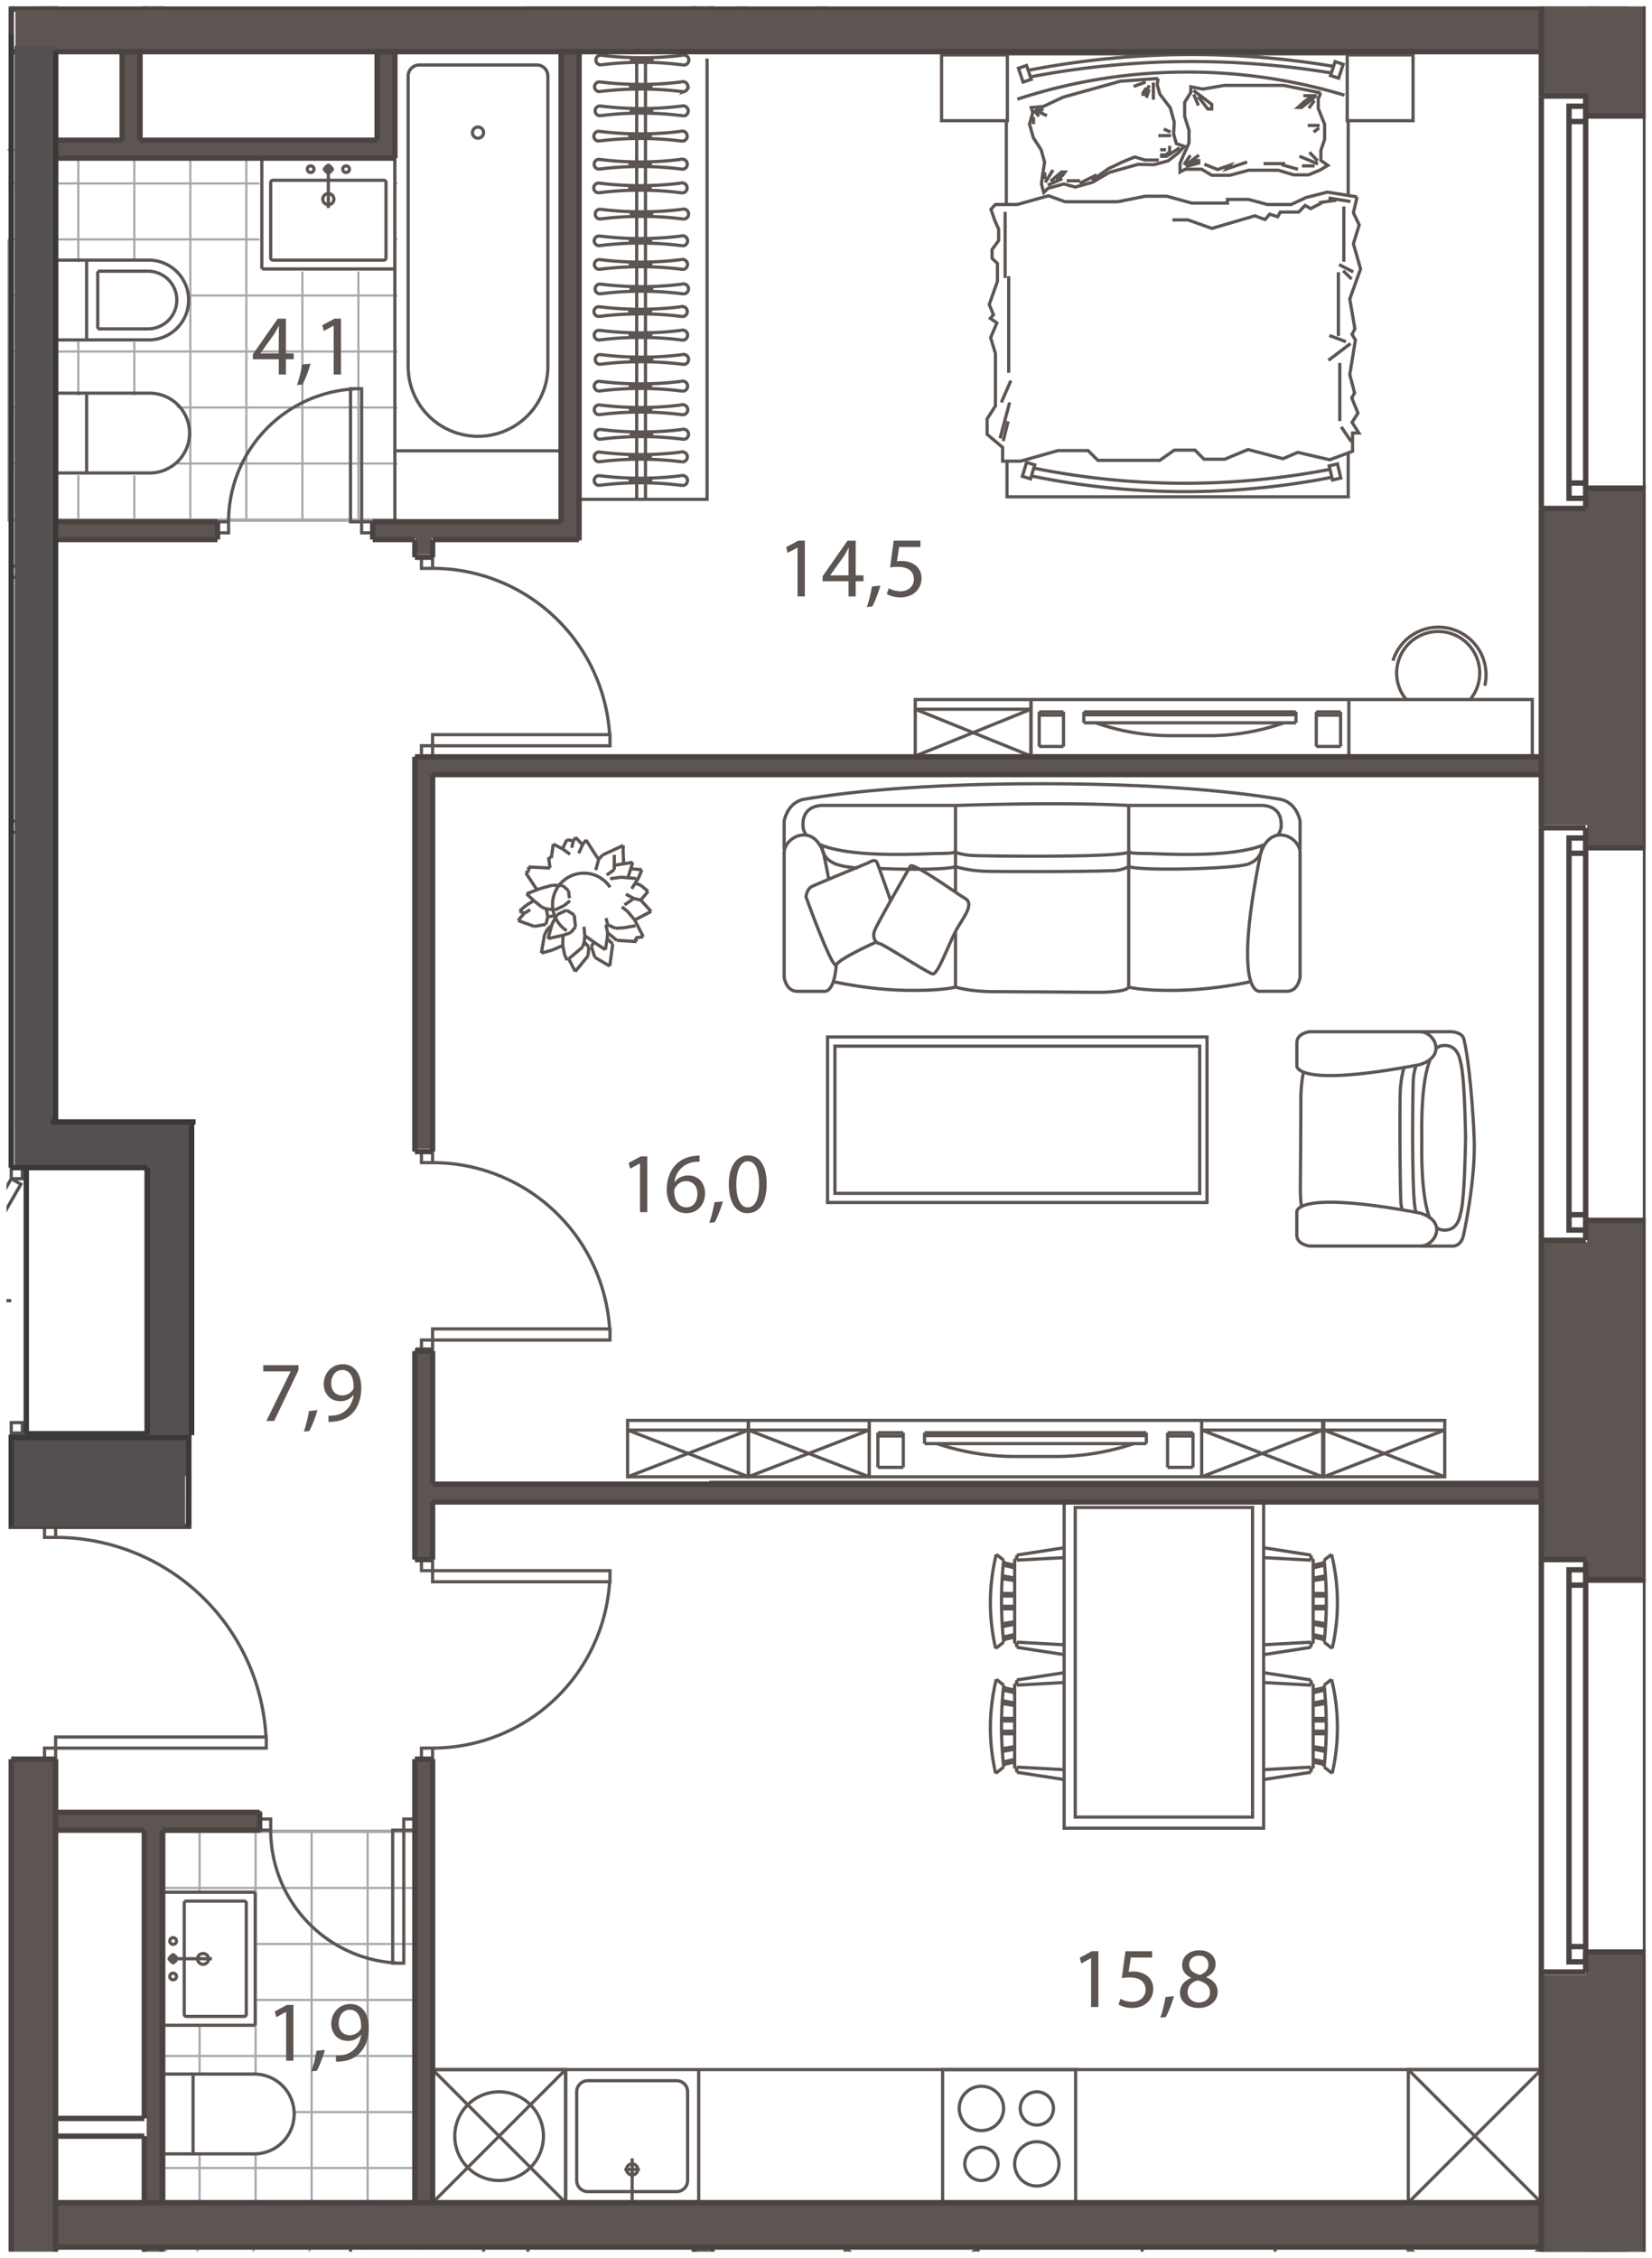 <svg version="1.1" xmlns="http://www.w3.org/2000/svg" xmlns:xlink="http://www.w3.org/1999/xlink" viewBox="205.696 172.906 76.906 105.119"><path fill="none" d="M205.996 173.206h76.306v104.519h-76.306z"></path><path fill="none" d="M208.373 175.505v49.447h6.428v18.985h-6.428v31.486h69.164v-99.918z"></path><clipPath id="a"><path fill="none" d="M205.996 173.206h76.306v104.519h-76.306z"></path></clipPath><g clip-path="url(#a)"><clipPath id="b"><use href="#SVGID_2_" overflow="visible"></use></clipPath><clipPath id="c"><use href="#SVGID_6_" overflow="visible"></use></clipPath><clipPath id="d"><use href="#SVGID_10_" overflow="visible"></use></clipPath><clipPath id="e"><use href="#SVGID_14_" overflow="visible"></use></clipPath><clipPath id="f"><use href="#SVGID_18_" overflow="visible"></use></clipPath><g><clipPath id="g"><use href="#SVGID_22_" overflow="visible"></use></clipPath></g><g><defs><path id="h" d="M213.419 277.379h18.937v18.771h-18.937z"></path></defs><clipPath id="i"><use href="#h" overflow="visible"></use></clipPath><g clip-path="url(#i)" fill="none" stroke="#A5A7AA" stroke-width=".1" stroke-linecap="round" stroke-linejoin="round" stroke-miterlimit="10" stroke-dasharray="82.207,41.103"><path d="M194.098 217.859h80.768M194.098 220.468h80.768M194.098 223.078h80.768M194.098 225.686h80.768M194.098 228.291h80.768M194.098 230.898h80.768M194.098 233.51h80.768M194.098 236.114h80.768M194.098 238.723h80.768M194.098 241.33h80.768M194.098 243.937h80.768M194.098 246.545h80.768M194.098 249.152h80.768M194.098 251.761h80.768M194.098 254.369h80.768M194.098 256.977h80.768M194.098 259.584h80.768M194.098 262.192h80.768M194.098 264.799h80.768M194.098 267.407h80.768M194.098 270.016h80.768M194.098 272.623h80.768M194.098 275.231h80.768M194.098 277.838h80.768M207.066 298.84v-81.194M209.676 298.84v-81.194M212.283 298.84v-81.194M214.891 298.84v-81.194M217.498 298.84v-81.194M220.107 298.84v-81.194M222.715 298.84v-81.194M225.32 298.84v-81.194M227.93 298.84v-81.194M230.537 298.84v-81.194M233.145 298.84v-81.194M235.752 298.84v-81.194M238.359 298.84v-81.194M240.967 298.84v-81.194M243.575 298.84v-81.194M246.183 298.84v-81.194M248.789 298.84v-81.194M251.399 298.84v-81.194M254.006 298.84v-81.194M256.612 298.84v-81.194M259.22 298.84v-81.194M261.829 298.84v-81.194M264.436 298.84v-81.194M267.043 298.84v-81.194M269.652 298.84v-81.194M272.259 298.84v-81.194M274.866 298.84v-81.194"></path></g><g><path fill="none" stroke="#A5A7AA" stroke-width=".1" stroke-linecap="round" stroke-linejoin="round" stroke-miterlimit="10" stroke-dasharray="82.207,41.103" d="M213.419 277.379h18.937v18.771h-18.937z"></path></g></g><g><defs><path id="j" d="M213.169 258.129h12.269V276.9h-12.269z"></path></defs><clipPath id="k"><use href="#j" overflow="visible"></use></clipPath><g clip-path="url(#k)" fill="none" stroke="#A5A7AA" stroke-width=".1" stroke-linecap="round" stroke-linejoin="round" stroke-miterlimit="10" stroke-dasharray="82.207,41.103"><path d="M251.426 276.44h-80.769M251.426 273.833h-80.769M251.426 271.228h-80.769M251.426 268.616h-80.769M251.426 266.009h-80.769M251.426 263.403h-80.769M251.426 260.794h-80.769M251.426 258.187h-80.769M251.426 255.581h-80.769M251.494 255.439v81.193M248.887 255.439v81.193M246.277 255.439v81.193M243.671 255.439v81.193M241.064 255.439v81.193M238.458 255.439v81.193M235.849 255.439v81.193M233.241 255.439v81.193M230.634 255.439v81.193M228.026 255.439v81.193M225.417 255.439v81.193M222.81 255.439v81.193M220.204 255.439v81.193M217.595 255.439v81.193M214.987 255.439v81.193M212.38 255.439v81.193M209.773 255.439v81.193M207.165 255.439v81.193"></path></g><g><path fill="none" stroke="#A5A7AA" stroke-width=".1" stroke-linecap="round" stroke-linejoin="round" stroke-miterlimit="10" stroke-dasharray="82.207,41.103" d="M213.169 258.129h12.269V276.9h-12.269z"></path></g></g><g><clipPath id="l"><use href="#SVGID_32_" overflow="visible"></use></clipPath></g><g><defs><path id="m" d="M206.085 179.88h25.937v17.271h-25.937z"></path></defs><clipPath id="n"><use href="#m" overflow="visible"></use></clipPath><g clip-path="url(#n)" fill="none" stroke="#A5A7AA" stroke-width=".1" stroke-linecap="round" stroke-linejoin="round" stroke-miterlimit="10" stroke-dasharray="82.207,41.103"><path d="M193.764 173.624h80.768M193.764 176.231h80.768M193.764 178.839h80.768M193.764 181.446h80.768M193.764 184.052h80.768M193.764 186.663h80.768M193.764 189.271h80.768M193.764 191.876h80.768M193.764 194.485h80.768M193.764 197.093h80.768M193.764 199.698h80.768M206.732 199.841v-81.193M209.342 199.841v-81.193M211.949 199.841v-81.193M214.557 199.841v-81.193M217.164 199.841v-81.193M219.774 199.841v-81.193M222.381 199.841v-81.193M224.986 199.841v-81.193M227.596 199.841v-81.193M230.203 199.841v-81.193M232.811 199.841v-81.193M235.418 199.841v-81.193M238.025 199.841v-81.193M240.633 199.841v-81.193M243.241 199.841v-81.193M245.849 199.841v-81.193M248.455 199.841v-81.193M251.065 199.841v-81.193M253.672 199.841v-81.193M256.278 199.841v-81.193M258.886 199.841v-81.193M261.495 199.841v-81.193M264.102 199.841v-81.193M266.709 199.841v-81.193M269.318 199.841v-81.193M271.925 199.841v-81.193M274.532 199.841v-81.193"></path></g><g><path fill="none" stroke="#A5A7AA" stroke-width=".1" stroke-linecap="round" stroke-linejoin="round" stroke-miterlimit="10" stroke-dasharray="82.207,41.103" d="M206.085 179.88h25.937v17.271h-25.937z"></path></g></g><g><defs><path id="o" d="M208.335 150.672v10.455l4.626-.125.375 12.065h18.686v-22.395z"></path></defs><clipPath id="p"><use href="#o" overflow="visible"></use></clipPath><g clip-path="url(#p)" fill="none" stroke="#A5A7AA" stroke-width=".1" stroke-linecap="round" stroke-linejoin="round" stroke-miterlimit="10" stroke-dasharray="82.207,41.103"><path d="M244.343 228.962h-80.769M244.343 226.354h-80.769M244.343 223.743h-80.769M244.343 221.136h-80.769M244.343 218.53h-80.769M244.343 215.923h-80.769M244.343 213.312h-80.769M244.343 210.707h-80.769M244.343 208.099h-80.769M244.343 205.491h-80.769M244.343 202.884h-80.769M244.343 200.276h-80.769M244.343 197.669h-80.769M244.343 195.061h-80.769M244.343 192.452h-80.769M244.343 189.845h-80.769M244.343 187.237h-80.769M244.343 184.63h-80.769M244.343 182.023h-80.769M244.343 179.414h-80.769M244.343 176.806h-80.769M244.343 174.198h-80.769M244.411 147.981v81.194M241.804 147.981v81.194M239.194 147.981v81.194M236.588 147.981v81.194M233.981 147.981v81.194M231.374 147.981v81.194M228.765 147.981v81.194M226.157 147.981v81.194M223.551 147.981v81.194M220.943 147.981v81.194M218.334 147.981v81.194M215.727 147.981v81.194M213.12 147.981v81.194M210.512 147.981v81.194M207.903 147.981v81.194"></path></g><g><path fill="none" stroke="#A5A7AA" stroke-width=".1" stroke-linecap="round" stroke-linejoin="round" stroke-miterlimit="10" stroke-dasharray="82.207,41.103" d="M208.335 150.672v10.455l4.626-.125.375 12.065h18.686v-22.395z"></path></g></g><g><clipPath id="q"><use href="#SVGID_38_" overflow="visible"></use></clipPath></g><g><clipPath id="r"><use href="#SVGID_40_" overflow="visible"></use></clipPath></g><g><clipPath id="s"><use href="#SVGID_42_" overflow="visible"></use></clipPath></g><g><clipPath id="t"><use href="#SVGID_44_" overflow="visible"></use></clipPath></g><g><path fill="#FFF" d="M222.024 277.627h6.25v5h-6.25zM230.274 277.565h7.813v18.438h-7.813zM238.836 277.565h6.188v18.5h-6.188z"></path><path fill="#FFF" d="M238.836 277.565h38.688v6.188h-38.688zM225.607 269.398h51.875v6.125h-51.875z"></path><g fill="#FFF"><path d="M215.219 271.344c0 1.049.943 1.902 2.107 1.902 1.165 0 2.109-.853 2.109-1.902 0-1.051-.944-1.902-2.109-1.902-1.164 0-2.107.851-2.107 1.902z"></path><path d="M213.156 269.487h4.354v3.712h-4.354z"></path></g><g fill="#FFF"><path d="M210.303 193.176c0 1.051.943 1.902 2.107 1.902s2.109-.852 2.109-1.902c0-1.049-.945-1.902-2.109-1.902s-2.107.853-2.107 1.902z"></path><path d="M208.24 191.32h4.353v3.713h-4.353z"></path></g><g fill="#FFF"><path d="M210.242 186.961c0 1.049.944 1.902 2.107 1.902 1.166 0 2.109-.853 2.109-1.902 0-1.051-.943-1.902-2.109-1.902-1.162 0-2.107.851-2.107 1.902z"></path><path d="M208.18 185.105h4.354v3.712h-4.354z"></path></g><path fill="#FFF" d="M224.19 175.377h7.583v21.834h-7.583zM217.774 180.211h6.25v5.332h-6.25zM213.191 260.961h4.332v6.25h-4.332z"></path></g><g><path fill="none" stroke="#5D5552" stroke-width=".15" stroke-miterlimit="10" d="M230.274 277.511h7.741v18.581h-7.741zM228.208 282.672v-5.161M222.014 282.672v-5.161M228.208 277.511h-6.194M225.267 278.026a.154.154 0 00-.155-.154.153.153 0 00-.154.154c0 .085.068.154.154.154a.155.155 0 00.155-.154h0zM224.44 278.026a.154.154 0 00-.155-.154.154.154 0 000 .308.154.154 0 00.155-.154h0zM226.092 278.026c0-.086-.068-.154-.154-.154a.154.154 0 100 .308.153.153 0 00.154-.154h0zM225.111 279.833v-2.064M258.867 277.511h6.194v6.194h-6.194zM271.256 277.511h6.194v6.194h-6.194zM271.256 283.705l6.194-6.194M271.256 277.511l6.194 6.194M245.034 277.511h6.194v6.194h-6.194zM245.034 283.705l6.195-6.194M251.229 283.705l-6.195-6.194M208.285 185.015h1.444v3.716h-1.444zM210.246 188.216v-2.685M209.73 188.73h2.89M210.246 188.216h2.374M209.73 185.015h2.89M210.246 185.531h2.374M212.62 188.73a1.857 1.857 0 100-3.715M212.62 188.216a1.343 1.343 0 000-2.685M224.079 175.311h7.742v18.582h-7.742z"></path><path fill="none" stroke="#5D5552" stroke-width=".15" stroke-miterlimit="10" d="M231.201 190.022v-13.575a.515.515 0 00-.516-.516h-5.471a.516.516 0 00-.517.516v13.575M224.698 190.022a3.252 3.252 0 006.503 0"></path><path fill="none" stroke="#5D5552" stroke-width=".15" stroke-miterlimit="10" d="M228.208 179.079a.259.259 0 10-.518 0 .259.259 0 00.518 0h0zM224.079 185.428v-5.161M217.885 185.428v-5.161M224.079 180.267h-6.194M221.24 180.783h-.515M217.885 185.428h6.194M218.401 185.015h5.162M218.298 184.912c0 .057.047.103.104.103M218.401 181.299h5.162M223.666 181.402a.103.103 0 00-.104-.103M218.401 181.299a.104.104 0 00-.104.103M218.298 181.402v3.51M223.666 181.402v3.51M223.563 185.015a.104.104 0 00.104-.103M221.24 182.177a.258.258 0 10-.516-.002.258.258 0 00.516.002h0zM221.137 180.783a.154.154 0 10-.309-.001.154.154 0 00.309.001h0zM220.312 180.783a.155.155 0 00-.31 0c0 .085.07.153.155.153a.153.153 0 00.155-.153h0zM221.963 180.783a.155.155 0 00-.31 0c0 .085.07.153.155.153a.153.153 0 00.155-.153h0zM220.982 182.589v-2.065M208.285 191.209h1.444v3.716h-1.444zM209.73 194.925h2.89M209.73 191.209h2.89M212.62 194.925a1.858 1.858 0 100-3.715M224.079 193.893v3.303M249.577 269.251h6.194v6.194h-6.194z"></path><path fill="none" stroke="#5D5552" stroke-width=".15" stroke-miterlimit="10" d="M252.158 273.64a.774.774 0 10-1.548 0 .774.774 0 001.548 0h0zM254.996 273.64a1.031 1.031 0 10-2.063-.001 1.031 1.031 0 002.063.001h0zM252.416 271.059a1.032 1.032 0 10-2.064-.002 1.032 1.032 0 002.064.002h0zM254.738 271.059a.773.773 0 10-1.547-.001.773.773 0 001.547.001h0zM277.45 269.251h-51.616M232.028 269.251h6.194v6.194h-6.194z"></path><path fill="none" stroke="#5D5552" stroke-width=".15" stroke-miterlimit="10" d="M233.061 269.768h4.129c.285 0 .517.23.517.517v4.129a.516.516 0 01-.517.516h-4.129a.517.517 0 01-.517-.516v-4.129c0-.287.231-.517.517-.517z"></path><path fill="none" stroke="#5D5552" stroke-width=".15" stroke-miterlimit="10" d="M235.383 273.896c0-.142-.115-.257-.258-.257a.258.258 0 10.258.257h0zM235.125 273.382v2.063M234.764 273.896h.721M271.256 269.251h6.194v6.194h-6.194zM271.256 269.251l6.194 6.194M271.256 275.445l6.194-6.194M213.239 269.459h1.446v3.715h-1.446zM214.686 269.459h2.89M214.686 273.174h2.89M217.576 269.459a1.858 1.858 0 010 3.715M217.576 260.993h-4.337M217.576 267.187h-4.337M213.239 260.993v6.194M213.756 263.832v.516M217.576 267.187v-6.194M217.162 266.671v-5.161M217.06 266.775a.104.104 0 00.103-.104M214.273 266.671v-5.161M214.375 261.406a.104.104 0 00-.103.104M214.273 266.671c0 .057.046.104.103.104M214.375 266.775h2.685M214.375 261.406h2.685M217.162 261.51a.104.104 0 00-.103-.104M215.408 264.09a.259.259 0 00-.517 0 .258.258 0 00.517 0h0zM213.911 264.09a.155.155 0 00-.31 0 .155.155 0 00.31 0h0zM213.911 264.916a.155.155 0 10-.31 0 .155.155 0 00.31 0h0zM213.911 263.265a.155.155 0 10-.31 0 .155.155 0 00.31 0h0zM215.563 264.09h-2.065M225.834 269.251h6.194v6.194h-6.194zM232.028 269.251l-6.194 6.194M225.834 269.251l6.194 6.194"></path><path fill="none" stroke="#5D5552" stroke-width=".15" stroke-miterlimit="10" d="M230.995 272.349a2.064 2.064 0 10-4.128 0 2.064 2.064 0 004.128 0h0z"></path><g><path fill="none" stroke="#5D5552" stroke-width=".15" stroke-miterlimit="10" d="M230.274 154.665h7.741v18.582h-7.741z"></path></g></g><g><g><path fill="#FFF" d="M232.393 175.467h6.344v20.69h-6.344z"></path><path fill="none" stroke="#5D5552" stroke-width=".15" stroke-miterlimit="10" d="M235.746 196.151v-20.52M235.336 196.151v-20.52M237.399 188.286a.237.237 0 01.297.148.238.238 0 01-.148.296.332.332 0 01-.074.011M233.606 188.733a15.213 15.213 0 013.867.008M233.606 188.733a.226.226 0 01-.043-.45h.037M237.399 188.286a15.428 15.428 0 01-3.799-.003"></path><path fill="none" stroke="#5D5552" stroke-width=".15" stroke-miterlimit="10" d="M235.994 188.498c0 .033-.217.058-.482.058-.268 0-.484-.024-.484-.058 0-.035.217-.063.484-.063.265.001.482.028.482.063M237.387 187.187a.232.232 0 01.295.148.235.235 0 01-.148.296.229.229 0 01-.074.011M233.592 187.636a15.398 15.398 0 013.867.006M233.592 187.636a.224.224 0 01-.244-.206.228.228 0 01.24-.246M237.387 187.187a15.187 15.187 0 01-3.799-.003"></path><path fill="none" stroke="#5D5552" stroke-width=".15" stroke-miterlimit="10" d="M235.982 187.399c0 .033-.217.061-.484.061-.266 0-.484-.028-.484-.061s.219-.062.484-.062c.268 0 .484.028.484.062M237.443 186.134a.231.231 0 01.293.148.232.232 0 01-.22.307M233.65 186.583a15.197 15.197 0 013.865.006M233.65 186.583a.229.229 0 01-.248-.206.23.23 0 01.242-.246M237.443 186.134a15.235 15.235 0 01-3.799-.003"></path><path fill="none" stroke="#5D5552" stroke-width=".15" stroke-miterlimit="10" d="M236.037 186.346c0 .034-.217.061-.482.061-.268 0-.482-.027-.482-.061s.215-.061.482-.061c.265 0 .482.027.482.061M237.406 184.992a.234.234 0 01.149.443.215.215 0 01-.074.014M233.615 185.442a15.243 15.243 0 013.865.005M233.615 185.442a.227.227 0 01-.248-.205.226.226 0 01.207-.245c.01-.002.021-.002.035-.002M237.406 184.992a15.267 15.267 0 01-3.797-.003"></path><path fill="none" stroke="#5D5552" stroke-width=".15" stroke-miterlimit="10" d="M236 185.202c0 .034-.215.061-.482.061-.264 0-.48-.027-.48-.061 0-.033.217-.059.48-.059.267.001.482.026.482.059M237.399 183.895a.233.233 0 11.149.442.2.2 0 01-.074.013M233.606 184.342a15.258 15.258 0 013.867.006M233.606 184.342a.228.228 0 01-.246-.204.227.227 0 01.24-.246M237.399 183.895a15.33 15.33 0 01-3.799-.003"></path><path fill="none" stroke="#5D5552" stroke-width=".15" stroke-miterlimit="10" d="M235.994 184.105c0 .033-.217.061-.482.061-.268 0-.484-.027-.484-.061 0-.032.217-.062.484-.062.265 0 .482.029.482.062"></path><g><path fill="none" stroke="#5D5552" stroke-width=".15" stroke-miterlimit="10" d="M237.447 182.651a.23.23 0 01.293.146.237.237 0 01-.146.296.237.237 0 01-.074.011M233.652 183.099a15.213 15.213 0 013.867.006M233.652 183.099a.228.228 0 01-.246-.205.224.224 0 01.205-.245h.037M237.447 182.651a15.38 15.38 0 01-3.799-.003"></path><path fill="none" stroke="#5D5552" stroke-width=".15" stroke-miterlimit="10" d="M236.041 182.861c0 .032-.217.058-.482.058-.268 0-.482-.025-.482-.058s.215-.06.482-.06c.265.001.482.027.482.06"></path></g><g><path fill="none" stroke="#5D5552" stroke-width=".15" stroke-miterlimit="10" d="M237.377 181.433a.233.233 0 01.295.147.235.235 0 01-.146.296.314.314 0 01-.074.01M233.586 181.879a15.243 15.243 0 013.865.007M233.586 181.879a.226.226 0 11-.043-.45c.012 0 .023-.002.037 0M237.377 181.433a15.364 15.364 0 01-3.797-.004"></path><path fill="none" stroke="#5D5552" stroke-width=".15" stroke-miterlimit="10" d="M235.971 181.642c0 .034-.217.061-.48.061-.268 0-.482-.026-.482-.061 0-.032.215-.059.482-.059.263-.001.48.026.48.059"></path></g><g><path fill="none" stroke="#5D5552" stroke-width=".15" stroke-miterlimit="10" d="M237.383 180.327a.236.236 0 01.297.15.233.233 0 01-.222.308M233.592 180.778a15.243 15.243 0 013.865.005M233.592 180.778a.227.227 0 01-.045-.451.144.144 0 01.041-.002M237.383 180.327c-1.26.159-2.535.158-3.795-.002"></path><path fill="none" stroke="#5D5552" stroke-width=".15" stroke-miterlimit="10" d="M235.979 180.541c0 .032-.217.06-.482.06-.264 0-.482-.027-.482-.06 0-.035.219-.062.482-.062.265.001.482.027.482.062"></path></g><g><path fill="none" stroke="#5D5552" stroke-width=".15" stroke-miterlimit="10" d="M237.381 179.022a.233.233 0 01.295.147.234.234 0 01-.22.308M233.588 179.469a15.398 15.398 0 013.867.008M233.588 179.469a.225.225 0 01-.246-.205.227.227 0 01.24-.245M237.381 179.022a15.235 15.235 0 01-3.799-.003"></path><path fill="none" stroke="#5D5552" stroke-width=".15" stroke-miterlimit="10" d="M235.975 179.232c0 .032-.215.061-.484.061-.264 0-.48-.029-.48-.061 0-.033.217-.061.48-.061.269.001.484.028.484.061"></path></g><g><path fill="none" stroke="#5D5552" stroke-width=".15" stroke-miterlimit="10" d="M237.443 177.841a.236.236 0 01.147.447.229.229 0 01-.074.011M233.65 178.291a15.243 15.243 0 013.865.008M233.65 178.291a.227.227 0 01-.248-.205.228.228 0 01.242-.246M237.443 177.841a15.14 15.14 0 01-3.799-.001"></path><path fill="none" stroke="#5D5552" stroke-width=".15" stroke-miterlimit="10" d="M236.037 178.056c0 .032-.217.06-.482.06-.268 0-.482-.027-.482-.06 0-.035.215-.063.482-.063.265 0 .482.028.482.063"></path></g><g><path fill="none" stroke="#5D5552" stroke-width=".15" stroke-miterlimit="10" d="M232.463 196.151h6.15v-20.52"></path></g><g><path fill="none" stroke="#5D5552" stroke-width=".15" stroke-miterlimit="10" d="M237.399 195.052a.233.233 0 11.075.455M233.606 195.499a15.305 15.305 0 013.867.008M233.606 195.499a.226.226 0 01-.043-.45h.037M237.399 195.052a15.33 15.33 0 01-3.799-.003"></path><path fill="none" stroke="#5D5552" stroke-width=".15" stroke-miterlimit="10" d="M235.994 195.262c0 .035-.217.06-.482.06-.268 0-.484-.025-.484-.06 0-.032.217-.058.484-.058.265 0 .482.025.482.058"></path></g><g><path fill="none" stroke="#5D5552" stroke-width=".15" stroke-miterlimit="10" d="M237.387 193.953a.236.236 0 01.295.147.236.236 0 01-.222.31M233.592 194.403a15.166 15.166 0 013.867.005M233.592 194.403a.227.227 0 01-.041-.451.067.067 0 01.037-.003M237.387 193.953a15.235 15.235 0 01-3.799-.004"></path><path fill="none" stroke="#5D5552" stroke-width=".15" stroke-miterlimit="10" d="M235.982 194.165c0 .032-.217.06-.484.06-.266 0-.484-.027-.484-.06 0-.034.219-.063.484-.063.268.001.484.029.484.063"></path></g><g><path fill="none" stroke="#5D5552" stroke-width=".15" stroke-miterlimit="10" d="M237.443 192.9a.233.233 0 01.293.148.233.233 0 01-.22.31M233.65 193.351a15.15 15.15 0 013.865.005M233.65 193.351a.231.231 0 01-.248-.205.225.225 0 01.205-.246c.012-.003.025-.003.037-.003M237.443 192.9a15.284 15.284 0 01-3.799-.004"></path><path fill="none" stroke="#5D5552" stroke-width=".15" stroke-miterlimit="10" d="M236.037 193.111c0 .034-.217.062-.482.062-.268 0-.482-.027-.482-.062 0-.033.215-.061.482-.061.265 0 .482.028.482.061"></path></g><g><path fill="none" stroke="#5D5552" stroke-width=".15" stroke-miterlimit="10" d="M237.406 191.758a.233.233 0 01.295.149.23.23 0 01-.146.294.215.215 0 01-.074.014M233.615 192.207c1.283-.16 2.582-.16 3.865.008M233.615 192.207a.226.226 0 11-.041-.45.069.069 0 01.035 0M237.406 191.758c-1.262.16-2.535.157-3.797-.001"></path><path fill="none" stroke="#5D5552" stroke-width=".15" stroke-miterlimit="10" d="M236 191.97c0 .035-.215.063-.482.063-.264 0-.48-.027-.48-.063 0-.032.217-.06.48-.06.267 0 .482.027.482.06"></path></g><g><path fill="none" stroke="#5D5552" stroke-width=".15" stroke-miterlimit="10" d="M237.399 190.66a.234.234 0 01.297.148.238.238 0 01-.148.297.282.282 0 01-.074.011M233.606 191.108a15.167 15.167 0 013.867.008M233.606 191.108a.23.23 0 01-.246-.205.226.226 0 01.24-.246M237.399 190.66a15.33 15.33 0 01-3.799-.003"></path><path fill="none" stroke="#5D5552" stroke-width=".15" stroke-miterlimit="10" d="M235.994 190.872c0 .032-.217.059-.482.059-.268 0-.484-.026-.484-.059s.217-.061.484-.061c.265 0 .482.028.482.061"></path></g><g><path fill="none" stroke="#5D5552" stroke-width=".15" stroke-miterlimit="10" d="M237.447 189.417a.231.231 0 01.293.147.234.234 0 01-.146.295.237.237 0 01-.074.011M233.652 189.862a15.54 15.54 0 013.867.008M233.652 189.862a.223.223 0 01-.246-.202.229.229 0 01.205-.248h.037M237.447 189.417a15.188 15.188 0 01-3.799-.005"></path><path fill="none" stroke="#5D5552" stroke-width=".15" stroke-miterlimit="10" d="M236.041 189.627c0 .033-.217.06-.482.06-.268 0-.482-.027-.482-.06 0-.032.215-.059.482-.059.265 0 .482.027.482.059"></path></g><g><path fill="none" stroke="#5D5552" stroke-width=".15" stroke-miterlimit="10" d="M232.463 196.151l-.002-20.52"></path></g><g><path fill="none" stroke="#5D5552" stroke-width=".15" stroke-miterlimit="10" d="M237.414 176.72c.123-.041.254.025.295.149s-.025.255-.148.295a.22.22 0 01-.072.014M233.621 177.167a15.493 15.493 0 013.867.008M233.621 177.167a.223.223 0 01-.246-.204.23.23 0 01.24-.245M237.414 176.72a15.283 15.283 0 01-3.799-.002"></path><path fill="none" stroke="#5D5552" stroke-width=".15" stroke-miterlimit="10" d="M236.008 176.932c0 .033-.215.062-.482.062s-.48-.028-.48-.062c0-.033.213-.06.48-.06s.482.027.482.06"></path></g><g><path fill="none" stroke="#5D5552" stroke-width=".15" stroke-miterlimit="10" d="M237.461 175.479a.233.233 0 11.073.455M233.668 175.926a15.122 15.122 0 013.867.008M233.668 175.926a.227.227 0 01-.041-.451h.037M237.461 175.479a15.364 15.364 0 01-3.797-.004"></path><path fill="none" stroke="#5D5552" stroke-width=".15" stroke-miterlimit="10" d="M236.055 175.69c0 .033-.217.059-.482.059s-.48-.025-.48-.059.215-.061.48-.061.482.026.482.061"></path></g><g><path fill="none" stroke="#5D5552" stroke-width=".15" stroke-miterlimit="10" d="M237.395 174.258a.229.229 0 01.291.151.229.229 0 01-.146.292.207.207 0 01-.074.014M233.6 174.707a15.06 15.06 0 013.865.008M233.6 174.707a.228.228 0 01-.246-.205.223.223 0 01.203-.245.085.085 0 01.039 0M237.395 174.258a15.331 15.331 0 01-3.799-.001"></path><path fill="none" stroke="#5D5552" stroke-width=".15" stroke-miterlimit="10" d="M235.986 174.472c0 .031-.217.059-.482.059s-.482-.027-.482-.059c0-.037.217-.063.482-.063s.482.026.482.063"></path></g></g><g><path fill="#FFF" d="M268.457 175.529l.031 6.47.414.127-.191.666.285.634-.254.921.381.919-.697 1.649.381 1.301-.158.286.22.284-.381 1.618.319.73-.287.381.414.601-.223.509.285.411h-.316l-.031 1.016h-.192v2.125l-15.953-.065.064-1.648-.191-.095-.031-.635-.731-.602-.031-.666.445-.635-.033-2.505-.252-.729.317-.572-.223-.253.062-.253-.156-.508.379-1.111-.031-.729-.254-.317v-.318l.285-.539.033-.475-.287-.826.16-.315.506.094.033-7.136z"></path><path fill="none" stroke="#5D5552" stroke-width=".15" stroke-miterlimit="10" d="M252.543 182.426v-7.014h15.916v3.688M267.231 182.348l-.518.268-.26-.146-.301.31h-.855l-.121.217-.371-.121-.217.25-.475-.173-2.002.586-1.115-.397h-.719M267.904 182.228l-.802.113M268.565 182.286l-1.022-.161M268.352 188.812l-.772-.288M268.568 188.899l-1.029.782M268.133 192.777l.474.691M268.621 185.899l-.398-.389M268.695 185.566l-.662-.344M252.627 192.519l-.23.92M252.699 191.642l-.445 1.668M252.756 190.622l-.445 1.02M252.654 185.763v4.499M252.488 182.768v3.08M268.068 189.803v2.707M268.002 185.581v2.969M268.256 182.516v2.576M268.459 182.006V179.1M252.576 194.376v1.659h15.883v-2.046"></path><path fill="none" stroke="#5D5552" stroke-width=".15" stroke-miterlimit="10" d="M268.873 182.072l-1.381-.223-1.002.256-.685.321h-1.108l-.877-.236h-.982v.17h-1.666l-1.152-.319h-1.002l-1.284.256h-2.457l-.769-.278-1.453.407h-1.024l-.203.223.186.542.172.384v.528l-.305.421v.41l.25.239v.831l-.383 1.076.197.476-.144.172.303.212-.291.685.224.742v2.432l-.387.607v.72l.721.607v.643h.834l1.744-.493h1.401l.455.453H259.686l.681-.476h.957l.426.425h.957l1.09-.452 1.623.427.691-.295 1.489.345 1.062-.396v-.852h.293l-.316-.495.275-.431-.289-.705.131-.237-.223-.849.262-1.61-.156-.262.131-.262-.237-1.385.502-1.401-.334-1.172.27-.877-.27-.565.172-.739M253.809 178.347v.339M253.982 178.073l.45.22M253.906 178.009h.373M253.83 178.029l.231.296M254.334 181.244v-.317M254.356 181.397l.361-.58M254.607 181.344l.502-.429h.166l-.121.166-.304.175M254.475 181.527l.679-.304M255.977 181.322h-.625M256.752 181.047l-.799.394M259.643 180.355h-.647l-.471-.142-.568.231-.668.319-.756.545M259.981 179.875h-.274M260.617 179.787l-.615.395h-.228v-.065h.207l.166-.152v-.273M260.213 179.22h-.592M260.19 179.054l-.317-.141M259.031 176.726l-.56.207M259.193 177.066l-.13.394M259.193 176.878l-.175.417h-.11v-.065l.155-.231M259.389 176.749v.797M263.754 180.449l-.939.314.138-.165-.576.2-.615-.248M265.522 180.524h-1.002M266.121 180.786l-.762-.214M261.1 180.552l.322-.169h.078v.116l-.603.16M260.918 180.577l.594-.452M260.815 180.577l.296-.439M261.268 177.298l.218.518M261.254 177.117l.852.646v.218h-.18l-.453-.58M267.106 178.861l-.258.193M267.131 178.745h-.555M266.885 177.583l-.258.361M266.988 177.35l-.697.555h-.168l.285-.258.401-.285h-.44M266.899 180.628h-.594M267.041 180.396l-.389-.401M267.055 180.538l-.867-.361"></path><path fill="none" stroke="#5D5552" stroke-width=".15" stroke-miterlimit="10" d="M259.609 176.559l-1.753.127-1.026.287-1.642.456-.922.433-.563.05.071.247-.151.525.178.633.363.56.16.577-.097.634-.049.384.109.395.197-.194.731-.203.539.144.803-.222.785-.461.635-.178.699-.196.744.015.662-.181.469-.37.279-.301-.373-.132-.127-.454.033-.537-.189-.676-.483-.633-.123-.438.041-.291"></path><path fill="none" stroke="#5D5552" stroke-width=".15" stroke-miterlimit="10" d="M267.182 177.23l-1.721-.348h-2.771l-1.004.171-.553-.106v.258l-.287.466v.656l.201.641v.598l-.266.583-.15.356v.41l.244-.132h.758l.478.283h.834l.881-.234h1.385l.713.215h.685l.551-.23.35-.212-.322-.23v-.472l.173-.509v-.699l-.295-.738v-.46l.116-.267M253.055 177.524a25.406 25.406 0 0115.232-.187M253.867 194.549l-.381-.116-.195.648.381.116zM267.959 194.502l-.387.093.157.658.386-.094zM253.109 176.082l.378-.127.216.645-.379.127zM268.227 175.9l-.377-.125-.215.646.377.123zM267.609 194.755a35.48 35.48 0 01-13.787-.057M267.697 195.124c-4.617.911-9.375.89-13.986-.061M253.633 176.491a39.903 39.903 0 0114.041-.188M253.531 176.186a39.874 39.874 0 0114.244-.191"></path><g><path fill="#FFF" d="M249.598 175.464h2.928v3.061h-2.928z"></path><path fill="none" stroke="#5D5552" stroke-width=".15" stroke-miterlimit="10" d="M249.529 175.462h3.063v3.063h-3.063z"></path></g><g><path fill="#FFF" d="M268.482 175.464h2.928v3.061h-2.928z"></path><path fill="none" stroke="#5D5552" stroke-width=".15" stroke-miterlimit="10" d="M268.414 175.462h3.063v3.063h-3.063z"></path></g></g><g><path fill="#FFF" d="M274.432 203.214a2.014 2.014 0 11-3.496 2 2.014 2.014 0 013.496-2z"></path><path fill="none" stroke="#5D5552" stroke-width=".15" stroke-miterlimit="10" d="M274.817 204.827a2.216 2.216 0 00-4.274-1.163M273.189 202.381a1.933 1.933 0 10-1.014 3.73 1.933 1.933 0 001.014-3.73h0z"></path><g><path fill="#FFF" d="M248.201 205.447h28.829v2.787h-28.829z"></path><path fill="none" stroke="#5D5552" stroke-width=".15" stroke-miterlimit="10" d="M268.489 205.471h8.541v2.628h-8.541zM266.027 206.182h-9.875M266.027 206.556h-9.875M256.152 206.044v.512M266.027 206.556v-.512M260.317 207.151h1.545M266.027 206.044h-9.875M266.974 207.657h1.131M268.105 207.657v-1.613M268.105 206.044h-1.131M266.974 206.044v1.613M268.105 206.199h-1.131M268.489 208.099H253.69M268.489 205.471H253.69M268.489 208.099v-2.628M260.317 207.151a10.42 10.42 0 01-3.604-.596M265.466 206.556a10.45 10.45 0 01-3.604.596M255.206 207.657h-1.131M254.075 207.657v-1.613M254.075 206.044h1.131M255.206 206.044v1.613M254.075 206.199h1.131M253.69 208.099v-2.628"></path><g><path fill="none" stroke="#5D5552" stroke-width=".15" stroke-miterlimit="10" d="M248.304 205.472h5.386v2.629h-5.386z"></path></g><g><path fill="none" stroke="#5D5552" stroke-width=".15" stroke-miterlimit="10" d="M253.69 205.922h-5.386"></path></g><g><path fill="none" stroke="#5D5552" stroke-width=".15" stroke-miterlimit="10" d="M253.69 205.922l-5.386 2.179"></path></g><g><path fill="none" stroke="#5D5552" stroke-width=".15" stroke-miterlimit="10" d="M248.304 205.922l5.386 2.179"></path></g></g></g><g><path fill="#FFF" d="M238.883 152.487h6.344v20.689h-6.344z"></path><path fill="none" stroke="#5D5552" stroke-width=".15" stroke-miterlimit="10" d="M242.236 152.492v20.521M241.826 152.492v20.521"></path><g><path fill="none" stroke="#5D5552" stroke-width=".15" stroke-miterlimit="10" d="M238.953 152.492h6.151v20.521"></path></g><g><path fill="none" stroke="#5D5552" stroke-width=".15" stroke-miterlimit="10" d="M238.953 152.492l-.002 20.521"></path></g><g><path fill="none" stroke="#5D5552" stroke-width=".15" stroke-miterlimit="10" d="M243.951 173.165a.233.233 0 10.073-.455M240.158 172.718a.227.227 0 00-.041.451h.037M243.951 173.165a15.364 15.364 0 00-3.797.004"></path><path fill="none" stroke="#5D5552" stroke-width=".15" stroke-miterlimit="10" d="M242.545 172.954c0-.033-.217-.059-.482-.059s-.48.025-.48.059.215.062.48.062.482-.028.482-.062"></path></g><g><path fill="none" stroke="#5D5552" stroke-width=".15" stroke-miterlimit="10" d="M243.885 174.386a.229.229 0 00.291-.151.229.229 0 00-.146-.292.207.207 0 00-.074-.014M240.09 173.937a15.06 15.06 0 003.865-.008M240.09 173.937a.228.228 0 00-.246.205.223.223 0 00.203.245.085.085 0 00.039 0M243.885 174.386a15.331 15.331 0 00-3.799.001"></path><path fill="none" stroke="#5D5552" stroke-width=".15" stroke-miterlimit="10" d="M242.477 174.172c0-.031-.217-.059-.482-.059s-.482.027-.482.059c0 .037.217.063.482.063s.482-.026.482-.063"></path></g></g><g><path fill="#FFF" d="M268.457 172.947l.031-6.469.414-.127-.191-.666.285-.634-.254-.921.381-.919-.697-1.649.381-1.301-.158-.286.22-.284-.381-1.619.319-.729-.287-.381.414-.602-.223-.508.285-.411h-.316l-.031-1.016h-.192V152.3l-15.953.064.064 1.649-.191.094-.031.635-.731.603-.031.666.445.635-.033 2.504-.252.73.317.571-.223.254.062.253-.156.508.379 1.11-.031.73-.254.317v.318l.285.539.033.475-.287.825.16.316.506-.094.033 7.136z"></path><path fill="none" stroke="#5D5552" stroke-width=".15" stroke-miterlimit="10" d="M252.543 166.051v7.014h15.916v-3.688M253.531 172.291c4.697.919 9.523.982 14.244.191"></path><g><path fill="#FFF" d="M249.598 169.952h2.928v3.06h-2.928z"></path><path fill="none" stroke="#5D5552" stroke-width=".15" stroke-miterlimit="10" d="M249.529 169.952h3.063v3.063h-3.063z"></path></g><g><path fill="#FFF" d="M268.482 169.952h2.928v3.06h-2.928z"></path><path fill="none" stroke="#5D5552" stroke-width=".15" stroke-miterlimit="10" d="M268.414 169.952h3.063v3.063h-3.063z"></path></g></g><g><path fill="#FFF" d="M242.231 218.214s.066.778.451.828c.381.048 1.463-.024 1.463-.024s.248-.147.27-.317c.021-.17.27-.024.27-.024s3.084.392 3.646.342 1.869-.219 1.869-.219.584.171 1.238.219c.652.048 5.875.072 5.875.072s.969-.073.969-.193c0-.122 1.416.219 2.361.096.945-.121 3.264-.39 3.264-.39s.137.39.451.439c.314.048 1.441 0 1.441 0s.426-.366.426-.707v-7.02s.066-1.025-1.08-1.268c-1.148-.244-10.512-.635-10.916-.658-.406-.024-9.701.535-9.701.535l-1.352.172s-.945.244-.945 1.023v7.094z"></path><g fill="none" stroke="#5D5552" stroke-width=".15" stroke-miterlimit="10"><path d="M244.279 213.85c-.068-.392-.148-.759-.24-1.213-.48-1.47-1.838-.767-1.838-.032v5.791s.084.658.607.658h1.287s.441.06.533-1.24"></path><path d="M242.201 212.452v-1.316s.141-.95 1.045-1.042c.596-.093 4.033-.704 10.949-.704 6.916 0 10.383.611 10.975.704.906.092 1.049 1.042 1.049 1.042v1.316"></path><path d="M243.865 212.224c1.553.66 4.918.413 5.52.413.793 0 .74-.064.764-.065M250.149 210.403a.82.82 0 00-.07-.003h-6.111c-.578.03-.891.337-.891.888a.763.763 0 00.154.488"></path><path d="M246.666 213.337c1.479.065 3.162.045 3.512-.088v-.677M243.982 212.3s-.084.551.623.827c.154.06.471.146 1.023.187M250.178 214.443v-4.04s4.865-.179 8.063 0v8.453s.594.183 2.32.152a18.61 18.61 0 003.338-.398M244.52 218.61s1.613.367 3.338.398c1.725.03 2.32-.152 2.32-.152v-2.569"></path><path d="M266.219 212.604v5.791s-.086.658-.609.658h-1.287s-1.273.169.059-6.417c.479-1.469 1.837-.766 1.837-.032z"></path><path d="M264.555 212.224c-1.557.66-4.92.413-5.523.413-.791 0-.74-.064-.762-.065M258.27 210.403a.74.74 0 01.068-.003h6.111c.58.03.891.337.891.888a.752.752 0 01-.154.488M244.217 213.861c.787-.329 1.916-.796 1.916-.796s.311-.215.395 0c.086.215.625 1.747.625 1.747M246.51 216.751s-1.707.757-1.875 1.063c-.172.307-1.416-3.154-1.416-3.154s.027-.368.283-.49c.078-.039.363-.16.715-.308M250.195 216.235c.27-.51.873-1.208.463-1.484a10.344 10.344 0 01-.473-.308"></path><path d="M250.186 214.443c-.715-.481-1.975-1.339-2.102-1.226 0 0-1.527 2.636-1.668 3.003-.141.366.084.612.225.612s2.209 1.348 2.463 1.41c.252.061.715-1.301 1.092-2.008M250.149 212.572s.313.126.766.157c.451.03 6.873.113 7.326-.157v.677c.566.215 4.99.104 5.572-.122.707-.276.623-.827.623-.827"></path><path d="M250.178 213.249s.566.186 1.328.215c.613.023 4.504.031 6.057-.029.385-.018.678-.186.678-.186M250.178 218.856s.65.213 1.756.213c1.102 0 4.695.031 4.695.031s1.498.031 1.611-.244"></path></g></g><g><path fill="#FFF" d="M244.193 221.093h17.764v7.717h-17.764z"></path><path fill="none" stroke="#5D5552" stroke-width=".15" stroke-miterlimit="10" d="M244.565 221.606h16.98v6.853h-16.98z"></path><path fill="none" stroke="#5D5552" stroke-width=".15" stroke-miterlimit="10" d="M244.221 221.179h17.666v7.706h-17.666z"></path></g><g><path fill="#FFF" d="M266.764 220.929s-.701.141-.701.477c.002.338-.021 1.136-.021 1.136l.406.257s-.193.536-.193.955c0 .417-.021 4.893-.021 4.893l.107.438s-.275.119-.275.377c-.002.259.041 1.015.041 1.015s.021.376.66.417c.639.04 6.557.021 6.557.021s.576-.102.576-.717c0-.617.617-3.084.467-4.037-.148-.955-.488-4.814-.488-4.814s-.191-.457-.768-.418c-.576.04-6.347 0-6.347 0z"></path><g fill="none" stroke="#5D5552" stroke-width=".15" stroke-miterlimit="10"><path d="M271.836 230.912h-5.18s-.59-.07-.59-.506v-1.076s-.15-1.063 5.742.047c1.317.402.686 1.535.028 1.535zM271.807 220.936h-5.152s-.588.072-.586.508c-.002.438 0 1.074 0 1.074s-.15 1.063 5.711-.047c1.31-.403.681-1.535.027-1.535z"></path><path d="M272.262 222.266c-.359.914-.395 2.525-.375 3.676v.006c-.02 1.152.018 2.763.373 3.677M272.555 221.711a.592.592 0 01.4-.135c.455 0 .658.348.734.781.15.468.211 2.236.236 3.588v-.143c-.025 1.353-.084 3.12-.236 3.588-.076.434-.279.781-.734.781a.582.582 0 01-.4-.135M271.619 222.52s-.104.262-.129.643c-.025.38-.096 5.78.129 6.158M271.061 222.59s-.15.479-.18 1.129c-.02.517-.023 3.81.029 5.123.004.162.043.308.078.408M266.381 222.8a6.234 6.234 0 00-.125 1.28c.002.938-.023 3.994-.023 3.994s-.014.618.057 1.027"></path><path d="M271.807 220.936h1.479s.48.025.555.333c.262 1.054.438 3.45.482 4.629.076 1.983-.506 4.558-.506 4.558-.152.521-.533.459-.533.459l-1.477.001"></path></g></g><g><path fill="#FFF" d="M234.805 239.004h38.083v2.788h-38.083z"></path><path fill="none" stroke="#5D5552" stroke-width=".15" stroke-miterlimit="10" d="M261.638 239.027h5.633v2.629h-5.633zM267.271 239.479h-5.633M267.271 239.479l-5.633 2.177M261.638 239.479l5.633 2.177M259.062 239.738h-10.326M259.062 240.111h-10.326M248.736 239.6v.511M259.062 240.111v-.511M253.091 240.709h1.615M259.062 239.6h-10.326M260.051 241.215h1.183M261.234 241.215V239.6M261.234 239.6h-1.183M260.051 239.6v1.615M261.234 239.756h-1.183M261.638 241.656H246.16M261.638 239.027H246.16M261.638 241.656v-2.629M253.091 240.709a11.39 11.39 0 01-3.769-.598M258.476 240.111a11.436 11.436 0 01-3.77.598M247.747 241.215h-1.183M246.564 241.215V239.6M246.564 239.6h1.183M247.747 239.6v1.615M246.564 239.756h1.183M246.16 241.656v-2.629"></path><g><path fill="none" stroke="#5D5552" stroke-width=".15" stroke-miterlimit="10" d="M240.529 239.028h5.631v2.628h-5.631z"></path></g><g><path fill="none" stroke="#5D5552" stroke-width=".15" stroke-miterlimit="10" d="M246.16 239.479h-5.631"></path></g><g><path fill="none" stroke="#5D5552" stroke-width=".15" stroke-miterlimit="10" d="M246.16 239.479l-5.631 2.177"></path></g><g><path fill="none" stroke="#5D5552" stroke-width=".15" stroke-miterlimit="10" d="M240.529 239.479l5.631 2.177"></path></g><g><path fill="none" stroke="#5D5552" stroke-width=".15" stroke-miterlimit="10" d="M234.913 239.028h5.631v2.628h-5.631z"></path></g><g><path fill="none" stroke="#5D5552" stroke-width=".15" stroke-miterlimit="10" d="M240.544 239.479h-5.631"></path></g><g><path fill="none" stroke="#5D5552" stroke-width=".15" stroke-miterlimit="10" d="M240.544 239.479l-5.631 2.177"></path></g><g><path fill="none" stroke="#5D5552" stroke-width=".15" stroke-miterlimit="10" d="M234.913 239.479l5.631 2.177"></path></g><g><path fill="none" stroke="#5D5552" stroke-width=".15" stroke-miterlimit="10" d="M267.321 239.028h5.632v2.628h-5.632z"></path></g><g><path fill="none" stroke="#5D5552" stroke-width=".15" stroke-miterlimit="10" d="M272.953 239.479h-5.632"></path></g><g><path fill="none" stroke="#5D5552" stroke-width=".15" stroke-miterlimit="10" d="M272.953 239.479l-5.632 2.177"></path></g><g><path fill="none" stroke="#5D5552" stroke-width=".15" stroke-miterlimit="10" d="M267.321 239.479l5.632 2.177"></path></g></g><g><path fill-rule="evenodd" clip-rule="evenodd" fill="#FFF" d="M230.293 213.266l1.009.049-.068-.5.127.041.089-.655.431.221.206-.426.301.056.103-.167.323.346.162-.225.242.38.241.378.11.144.178-.198.798-.37.085-.039.085-.037-.013.232.028.621.422-.068-.093.301.518.043-.153.375-.09.143-.069.11.129.047.13.047.342.286-.34.406.481.53-.763.396.399.781-.376.056.065.171-.926-.063-.422-.35-.022.274.258.25-.138 1.03-.694-.41-.164-.501.124-.207-.428-.301-.022.293.208.239-.034.408-.596.73-.304-.589-.077.064-.112-.249-.024-.115-.066-.322-.494.215-.5.136.143-.843.158-.3.172-.129.029-.091.117-.215-.038-.158-.283.053-.091.35-.535.092-.755-.272.28-.335-.21-.113.332-.279.331-.197-.34-.321.324-.123.162-.062-.522-.792.154-.094z"></path><path fill="none" stroke="#5D5552" stroke-width=".15" stroke-miterlimit="10" d="M235.526 214.807l-.323-.074M235.203 214.733l-.37-.2M235.203 214.733l-.435.298M235.866 214.401l-.342-.286M235.577 213.393l-.153.375M235.424 213.768l-.321.511M235.152 213.049l-.218.707M235.152 213.049l-.848.137M235.304 213.802l-.693-.06M234.611 213.742l-.513.073M234.294 212.699l-.002.694M234.545 212.34l-.798.37M233.747 212.71l-.178.198M233.569 212.908l-.11-.144M233.459 212.764l-.483-.758M232.976 212.006l-.162.225M232.814 212.231l-.323-.346M232.491 211.885l-.103.167M232.388 212.052l-.302-.056M232.086 211.996l-.205.426M231.881 212.422l-.431-.221M231.45 212.201l-.089.655M231.361 212.856l-.127-.041M231.234 212.815l.068.5M231.302 213.315l-1.009-.049M230.293 213.266l.034.178M230.327 213.444l-.154.094M234.545 212.34l.17-.076M230.173 213.538l.522.792M235.524 214.115l-.259-.094M231.198 215.59l-.07-.373M230.096 215.425l.283-.169M232.814 212.231l-.175.402M231.881 212.422l.353.254M232.388 212.052l-.077.321M233.569 212.908l-.14.502M234.292 213.393l-.352.248M235.866 214.401l-.34.406M235.526 214.807l.481.53M236.007 215.337l-.763.396M235.244 215.733l.399.781M235.643 216.514l-.376.056M235.267 216.57l.065.171M235.332 216.741l-.926-.063M234.406 216.678l-.422-.35M233.984 216.328l-.022.274M233.962 216.602l.258.25M234.22 216.852l-.138 1.03M234.082 217.882l-.694-.41M233.388 217.472l-.164-.501M233.224 216.971l.124-.207M233.348 216.764l-.428-.301M232.92 216.463l-.022.293M232.898 216.756l.208.239M233.106 216.995l-.034.408M233.072 217.403l-.596.73M232.476 218.133l-.304-.589M232.172 217.544l.656-.559M232.095 217.608l-.112-.249M231.983 217.359l-.09-.437M231.893 216.922l.014-.477M231.907 216.445l.354-.119M232.261 216.326l.227-.271M232.488 216.055l-.062-.555M232.426 215.5l-.349-.223M232.077 215.277l-.443.206M231.634 215.483l-.233.427M231.401 215.91l-.194.691M231.207 216.601l.7-.156M231.893 216.922l-.494.215M231.399 217.137l-.5.136M230.899 217.273l.143-.843M231.042 216.43l.158-.3M231.2 216.13l.172-.129M231.48 215.537l-.282.053M231.198 215.59l-.092.35M231.106 215.94l-.535.092M230.571 216.032l-.755-.272M229.816 215.76l.28-.335M230.096 215.425l-.21-.113M229.886 215.312l.331-.279M230.217 215.033l.332-.197M230.549 214.836l-.34-.321M230.209 214.515l.649-.248M230.858 214.267l.541-.149M231.399 214.118l.485.009M231.884 214.127l.277.241M232.161 214.368l.043.351M230.527 214.818l.395.319M230.922 215.137l.206.08M231.128 215.217l.409.049M231.537 215.266l.413-.197M231.95 215.069l.282-.231M233.962 216.602l-.085.517M233.877 217.119l-.529-.355M232.92 216.463l-.038-.414M233.984 216.328l-.084-.377M235.277 216.001l-.548.097M234.729 216.098l-.384.019M234.345 216.117l-.36-.16M233.985 215.957l-.075-.309M234.906 215.329l-.261-.208M232.828 216.985l.073-.278M234.715 212.264l-.013.232M234.702 212.496l.028.621M235.577 213.393l-.518-.043M235.245 215.733l-.339-.404M232.076 216.233a1.46 1.46 0 112.022-2.022"></path></g><g><path fill="#FFF" d="M266.768 249.163l.555.171.266.365s.313-1.095.385-2.286c.074-1.191-.385-2.042-.385-2.042l-.385.341-.291.072-.313-.341-2.049-.462-.119-2.403h-7.225l-.004.017-1.904.049-.021 2.338s-1.832.146-2.123.317c-.289.169-.119.511-.119.511h-.41c-.072 0-.457-.439-.457-.439s-.217.924-.266 2.114c-.049 1.191.17 2.188.17 2.188l.48-.34.459-.074.143.365 2.17.365-.096.826-2.074.316-.119.486-.549.018-.455-.347s-.225 1.318-.275 2.097c-.047.778.238 2.298.238 2.298l.559-.54.387-.171.168.463 2.145.412-.029 2.267h9.281v-2.339l2.168-.316v-.485l.508.171.408.291s.338-.948.313-2.114c-.023-1.168-.24-2.141-.24-2.141l-.387.492-.48-.03.023-.341-2.24-.438-.025-.851 2.074-.341.14-.509z"></path><path fill="none" stroke="#5D5552" stroke-width=".15" stroke-miterlimit="10" d="M255.236 242.567v15.445h9.286v-15.445h-9.286"></path><path fill="none" stroke="#5D5552" stroke-width=".15" stroke-miterlimit="10" d="M255.752 243.082h8.254v14.415h-8.254zM252.932 254.333l-.573.112M252.932 252.305l-.58-.097M252.422 255.167a17.749 17.749 0 010-3.814M252.932 252.186l-.573-.112M252.328 253.617h.604M252.932 253.023h-.604M252.328 252.9h.604M253.031 255.239l-.099-.015M252.932 251.294l.097-.016M252.932 251.71l-.526-.124M252.932 254.213l-.575.097M252.932 253.497h-.604M252.932 254.81l-.53.118M252.047 255.46a9.398 9.398 0 01.029-4.377M252.422 255.167l-.375.293M252.422 251.353l-.346-.27M252.422 255.047l.51-.119M252.422 251.47l.51.119M253.033 251.353v-.241M255.236 251.231l-2.203.122M253.033 251.112l2.203-.339M252.932 251.297v3.929M253.033 255.17v.238M255.236 255.288l-2.203-.118M253.033 255.408l2.203.341M252.932 248.518l-.573.111M252.932 246.49l-.58-.095M252.422 249.351a17.758 17.758 0 010-3.815M252.932 246.372l-.573-.111M252.328 247.803h.604M252.932 247.206h-.604M252.328 247.085h.604M253.031 249.426l-.099-.019M252.932 245.479l.097-.017M252.932 245.894l-.526-.124M252.932 248.398l-.575.095M252.932 247.684h-.604M252.932 248.996l-.53.118M252.047 249.646a9.41 9.41 0 01.029-4.38M252.422 249.351l-.375.295M252.422 245.535l-.346-.269M252.422 249.233l.51-.119M252.422 245.654l.51.119M253.033 245.535v-.236M255.236 245.417l-2.203.118M253.033 245.299l2.203-.342M252.932 245.479v3.93M253.033 249.353v.24M255.236 249.474l-2.203-.121M253.033 249.593l2.203.341M266.828 254.333l.571.113M266.828 252.306l.578-.098M267.338 255.167c.135-1.268.135-2.55 0-3.814M266.828 252.186l.571-.112M267.43 253.618h-.602M266.828 253.023h.602M267.43 252.901h-.602M266.727 255.239l.101-.015M266.828 251.294l-.099-.016M266.828 251.711l.524-.125M266.828 254.213l.572.097M266.828 253.497h.602M266.828 254.81l.528.118M267.713 255.46a9.398 9.398 0 00-.029-4.377M267.338 255.167l.375.293M267.338 251.353l.346-.27M267.338 255.047l-.51-.119M267.338 251.471l-.51.119M266.725 251.353v-.241M264.522 251.231l2.203.122M266.725 251.112l-2.203-.339M266.828 251.297v3.929M266.725 255.17v.238M264.522 255.288l2.203-.118M266.725 255.408l-2.203.341M266.828 248.518l.571.111M266.828 246.49l.578-.095M267.338 249.352a17.767 17.767 0 000-3.816M266.828 246.372l.571-.111M267.43 247.803h-.602M266.828 247.206h.602M267.43 247.085h-.602M266.727 249.426l.101-.019M266.828 245.479l-.099-.017M266.828 245.894l.524-.124M266.828 248.398l.572.095M266.828 247.684h.602M266.828 248.996l.528.118M267.713 249.646a9.41 9.41 0 00-.029-4.38M267.338 249.352l.375.294M267.338 245.535l.346-.269M267.338 249.233l-.51-.119M267.338 245.654l-.51.119M266.725 245.535v-.236M264.522 245.417l2.203.118M266.725 245.299l-2.203-.342M266.828 245.479v3.93M266.725 249.354v.239M264.522 249.474l2.203-.12M266.725 249.593l-2.203.341"></path></g></g><g><path fill="none" stroke="#5D5552" stroke-width=".15" stroke-miterlimit="10" d="M215.821 197.196h.515v.516h-.515zM222.53 197.196h.517v.516h-.517zM222.014 191.002h.517v6.194h-.517zM222.186 191.012a6.195 6.195 0 00-5.85 6.184M217.782 257.586h.516v.517h-.516zM224.492 257.586h.517v.517h-.517zM223.977 258.103h.516v6.194h-.516zM218.298 258.103a6.195 6.195 0 005.851 6.185M225.317 226.514h.517v.517h-.517zM225.317 235.288h.517v.517h-.517zM225.834 234.771h8.258v.517h-8.258zM234.08 234.83a8.26 8.26 0 00-8.246-7.8M225.317 198.848h.517v.517h-.517zM225.317 207.622h.517v.517h-.517zM225.834 207.106h8.258v.517h-8.258zM234.08 207.164a8.26 8.26 0 00-8.246-7.8M225.317 254.283h.517v.516h-.517zM225.317 245.509h.517v.516h-.517zM225.834 246.025h8.258v.517h-8.258zM225.834 254.283a8.26 8.26 0 008.246-7.8"></path><g><path fill="none" stroke="#5D5552" stroke-width=".15" stroke-miterlimit="10" d="M207.769 243.96h.517v.516h-.517zM207.769 254.283h.517v.516h-.517z"></path><path fill="none" stroke="#5D5552" stroke-width=".15" stroke-miterlimit="10" d="M208.285 253.768h9.807v.516h-9.807zM218.078 253.768a9.807 9.807 0 00-9.793-9.292"></path></g><g><path fill="none" stroke="#5D5552" stroke-width=".15" stroke-miterlimit="10" d="M206.22 199.261h.517v.517h-.517zM206.22 211.132h.517v.517h-.517z"></path></g></g><g><path fill="#5D5552" d="M279.524 263.846h2.75v25.375h-2.75z"></path><path fill="#5D5552" d="M277.461 264.846h3.938v14.813h-3.938zM238.024 277.565h.688v18.813h-.688zM212.336 277.502h.938v18.563h-.938z"></path><path fill="#5D5552" d="M208.211 275.377h69.375v2.125h-69.375z"></path><path fill-rule="evenodd" clip-rule="evenodd" fill="#5D5552" d="M277.45 288.14h3.189v-16.823h-3.189z"></path><path fill="#5D5552" d="M212.399 161.043h.875v12.281h-.875zM207.482 168.291h.917v5.398h-.917z"></path><path fill-rule="evenodd" clip-rule="evenodd" fill="#5D5552" d="M208.349 254.803l-2.067-.002v42.841h2.067zM206.413 173.249h71.341v2.065h-71.341zM206.26 243.961l8.052.002-.002-4.13-8.047.001z"></path><path fill="#5D5552" d="M279.586 195.502h2.75v16.875h-2.75z"></path><path fill="#5D5552" d="M277.524 196.502h3.938v14.813h-3.938zM279.586 229.721h2.75v16.875h-2.75z"></path><path fill="#5D5552" d="M277.524 230.721h3.938v14.813h-3.938zM279.586 263.846h2.75v25.375h-2.75z"></path><path fill="#5D5552" d="M277.524 264.846h3.938v14.813h-3.938zM279.586 161.44h2.75v16.875h-2.75z"></path><path fill="#5D5552" d="M277.524 162.44h3.938v14.813h-3.938zM212.524 257.94h.875v17.938h-.875zM238.711 241.835h40.063v.875h-40.063zM231.711 175.002h1.063v23.063h-1.063zM207.461 175.065h.875v5.125h-.875z"></path><path fill="#5D5552" d="M207.461 179.315h16.396v.875h-16.396z"></path><path fill="#5D5552" d="M223.232 174.44h.875v5.75h-.875zM211.336 175.065h1v4.375h-1zM237.919 149.877h1v23.625h-1z"></path><path fill-rule="evenodd" clip-rule="evenodd" fill="#5D5552" d="M280.093 171.182h-2.58v6.194h2.58zM280.093 239.315h-2.58v6.194h2.58z"></path><path fill="#5D5552" d="M206.211 150.127h2.084v23.333h-2.084zM206.377 175.043h1.834v24.334h-1.834zM208.373 197.127h7.504v.833h-7.504zM223.044 197.21h9.333v.75h-9.333z"></path><path fill="#5D5552" d="M225.044 197.627h.75v1.083h-.75zM224.961 208.127h.916v18.25h-.916z"></path><path fill="#5D5552" d="M225.794 208.127h52.75v.833h-52.75zM225.044 235.627h.833v9.833h-.833z"></path><path fill="#5D5552" d="M225.794 242.043h16.5v.75h-16.5zM206.961 257.21h10.916v1h-10.916zM224.961 254.793h.833v21h-.833z"></path></g><g><path fill="none" stroke="#4A4341" stroke-width=".25" stroke-miterlimit="10" d="M213.239 296.092v-18.581M212.414 280.608v-3.097M238.842 296.092v-18.581M238.015 296.092v-18.581M225.834 198.848h-.825M225.009 198.848v-.825M225.834 198.848v-.825M208.285 179.441h3.097M212.207 179.441h11.047M208.285 180.267h15.794M215.821 198.023v-.827M223.047 198.023v-.827M231.821 197.196v-21.885M232.648 198.023v-22.712M223.047 198.023h1.962M225.834 198.023h6.814M213.239 197.196h2.582M207.489 198.023h8.332M223.047 197.196h8.774M224.079 180.267v-4.956M223.254 179.441v-4.13M212.414 258.103v13.42M212.414 272.349v3.096M213.239 258.103v17.342M217.782 258.103h-4.543M212.414 258.103h-4.129M217.782 257.277h-9.497M225.009 208.139h52.441M225.834 208.965h51.616M225.834 208.965v17.549M225.834 235.805v6.194M225.834 242.824v2.685M225.834 254.799v20.646M225.009 208.139v18.375M225.009 235.805v9.704M225.009 254.799v20.646M217.782 257.277v.826M277.45 242.824h-51.616M225.834 254.799h-.825M225.834 245.509h-.825M277.45 241.999h-51.616M225.834 235.805h-.825M225.834 226.514h-.825M212.414 272.349h-4.129M212.414 271.523h-4.129M211.382 179.441v-4.13M212.207 179.441v-4.13M212.414 173.247v-3.098M213.239 173.247v-12.182M238.015 173.247v-22.712M238.842 173.247V149.71"></path></g><g><path fill="none" stroke="#4A4341" stroke-width=".25" stroke-miterlimit="10" d="M208.285 239.83h3.097M207.045 199.261v12.387M279.514 178.305h2.788M277.45 177.376h2.178M282.302 178.305v-8.053M277.45 177.376v-6.194M279.514 212.372h2.788M277.45 211.442h2.064M282.302 212.372v-8.053M277.45 211.442v-14.865M282.302 195.648h-2.788M277.45 196.577h2.064M282.302 204.319v-8.671M279.514 246.437h2.788M277.45 245.509h2.094M282.302 246.437v-8.051M277.45 245.509v-6.194M277.45 239.315v-8.672M282.302 229.715h-2.788M277.45 230.643h2.064M282.302 238.386v-8.671M282.302 289.176v-25.048M282.302 264.297v-.517M277.45 264.709h2.064M279.514 263.78h2.788M279.514 264.297v-.517M277.45 281.64v-10.323M277.45 271.317v-25.939M208.285 277.511h69.165M208.285 275.445h69.165M208.285 150.535v22.712M208.285 175.311v21.885M214.479 234.669v5.161M206.22 148.471v24.776M206.22 175.311v23.95M213.239 197.196h-4.954"></path><g><path fill="none" stroke="#4A4341" stroke-width=".25" stroke-miterlimit="10" d="M206.22 254.799v42.842"></path></g><g><path fill="none" stroke="#4A4341" stroke-width=".25" stroke-miterlimit="10" d="M208.285 254.799v42.842"></path></g><g><path fill="none" stroke="#4A4341" stroke-width=".25" stroke-miterlimit="10" d="M277.45 175.311h-71.23"></path></g><g><path fill="none" stroke="#4A4341" stroke-width=".25" stroke-miterlimit="10" d="M277.45 173.247h-71.23"></path></g><g><path fill="none" stroke="#4A4341" stroke-width=".25" stroke-miterlimit="10" d="M206.22 254.799h2.065"></path></g><g><path fill="none" stroke="#4A4341" stroke-width=".25" stroke-miterlimit="10" d="M206.22 173.247v2.064"></path></g><g><path fill="none" stroke="#4A4341" stroke-width=".25" stroke-miterlimit="10" d="M206.22 239.83h8.259v4.13h-8.259z"></path></g><g><path fill="none" stroke="#4A4341" stroke-width=".25" stroke-miterlimit="10" d="M279.514 245.544v19.165M278.739 263.523v-16.827M282.302 246.437v17.343M278.739 245.984h.774v.712h-.774zM278.739 263.523h.774v.712h-.774z"></path></g><g><path fill="none" stroke="#4A4341" stroke-width=".25" stroke-miterlimit="10" d="M279.514 177.42v19.157M278.739 195.391v-16.829M282.302 178.305v17.343M277.45 177.376v19.201M278.739 177.851h.774v.712h-.774zM278.739 195.391h.774v.712h-.774z"></path></g><g><path fill="none" stroke="#4A4341" stroke-width=".25" stroke-miterlimit="10" d="M279.514 211.442v19.201M278.739 229.456v-16.827M282.302 212.372v17.343M277.45 211.442v19.201M278.739 211.917h.774v.712h-.774zM278.739 229.456h.774v.712h-.774z"></path></g></g><g><g fill="#5D5552"><path d="M218.674 190.34v-.709h-1.207v-.23l1.158-1.66h.381v1.615h.363v.275h-.363v.709h-.332zm0-.984v-.867c0-.137.004-.271.012-.408h-.012c-.08.152-.145.264-.217.385l-.635.883v.008l.852-.001zM219.522 190.832c.088-.236.196-.664.24-.957l.393-.039c-.093.34-.269.783-.381.971l-.252.025zM221.23 188.068h-.008l-.452.244-.067-.268.567-.305h.3v2.6h-.34v-2.271z"></path></g><g fill="#5D5552"><path d="M242.824 198.402h-.008l-.452.242-.068-.268.567-.303h.301v2.598h-.34v-2.269zM245.199 200.672v-.707h-1.207v-.232l1.159-1.658h.38v1.615h.363v.275h-.363v.707h-.332zm0-.982v-.867a6.9 6.9 0 01.012-.408h-.012c-.08.152-.144.264-.216.383l-.636.885v.008l.852-.001zM246.048 201.164c.088-.236.196-.664.239-.955l.393-.041c-.092.34-.268.785-.38.973l-.252.023zM248.543 198.369h-.991l-.101.668c.061-.008.116-.016.213-.016.199 0 .399.043.559.141.205.115.373.34.373.666 0 .508-.404.889-.969.889-.283 0-.523-.08-.646-.16l.088-.268c.107.064.319.143.555.143.332 0 .616-.215.616-.563-.004-.336-.228-.576-.747-.576-.148 0-.265.016-.36.027l.168-1.246h1.243v.295h-.001z"></path></g><g fill="#5D5552"><path d="M235.49 227.068h-.008l-.451.242-.068-.268.568-.303h.299v2.598h-.34v-2.269zM238.262 226.988c-.071-.004-.164 0-.264.016a1.056 1.056 0 00-.903.924h.013a.773.773 0 01.627-.301c.46 0 .783.332.783.84 0 .477-.323.916-.863.916-.556 0-.92-.432-.92-1.107 0-.512.185-.916.44-1.172.216-.211.504-.344.831-.383a1.48 1.48 0 01.256-.021v.288zm-.1 1.498c0-.371-.212-.596-.535-.596a.58.58 0 00-.504.32.302.302 0 00-.04.156c.008.428.204.744.571.744.305.001.508-.251.508-.624zM238.715 229.83c.088-.236.195-.664.24-.955l.392-.041c-.093.34-.269.785-.38.973l-.252.023zM241.386 228.012c0 .883-.327 1.371-.903 1.371-.508 0-.852-.477-.859-1.336 0-.871.375-1.352.903-1.352.547 0 .859.489.859 1.317zm-1.411.039c0 .676.208 1.061.527 1.061.36 0 .532-.42.532-1.084 0-.641-.164-1.061-.528-1.061-.307 0-.531.377-.531 1.084z"></path></g><g fill="#5D5552"><path d="M256.49 264.066h-.008l-.451.244-.068-.268.568-.305h.299v2.6h-.34v-2.271zM259.33 264.035h-.991l-.101.668c.061-.01.116-.018.213-.018.199 0 .399.045.559.141.205.115.373.34.373.668 0 .508-.404.887-.969.887-.283 0-.523-.08-.646-.16l.088-.268c.107.064.319.145.555.145.332 0 .616-.217.616-.564-.004-.336-.228-.574-.747-.574-.148 0-.265.016-.36.027l.168-1.248h1.243v.296h-.001zM259.715 266.83a5.84 5.84 0 00.24-.957l.392-.039c-.093.34-.269.783-.38.971l-.252.025zM260.627 265.678c0-.328.195-.561.516-.695l-.004-.012c-.288-.137-.412-.361-.412-.584 0-.412.348-.691.804-.691.504 0 .756.314.756.639 0 .221-.108.457-.428.607v.014c.323.127.523.355.523.67 0 .453-.388.756-.884.756-.543-.001-.871-.325-.871-.704zm1.399-.016c0-.316-.22-.469-.571-.568-.305.088-.469.289-.469.535-.012.266.188.496.52.496.316 0 .52-.195.52-.463zm-.967-1.299c0 .26.195.398.496.479.224-.076.396-.236.396-.471 0-.209-.124-.424-.44-.424-.292 0-.452.192-.452.416z"></path></g><g fill="#5D5552"><path d="M219.017 266.568h-.008l-.452.243-.067-.268.567-.304h.3v2.599h-.34v-2.27zM220.19 269.331c.088-.236.195-.664.239-.956l.392-.04c-.092.34-.268.784-.379.972l-.252.024zM221.337 268.591c.076.008.164 0 .284-.012a.978.978 0 00.543-.252c.172-.156.297-.384.344-.691h-.012a.762.762 0 01-.611.279c-.468 0-.768-.352-.768-.795 0-.492.355-.924.887-.924s.86.432.86 1.096c0 .571-.192.972-.448 1.219a1.297 1.297 0 01-.756.348 1.638 1.638 0 01-.323.02v-.288zm.128-1.495c0 .324.195.552.5.552.235 0 .42-.116.512-.271a.233.233 0 00.031-.128c0-.444-.164-.784-.531-.784-.3-.001-.512.264-.512.631z"></path></g></g><g><g fill="#5D5552"><path d="M219.591 236.458v.232l-1.132 2.366h-.363l1.127-2.299v-.008h-1.271v-.292h1.639v.001zM219.84 239.549c.088-.236.195-.664.239-.956l.393-.04c-.093.34-.269.784-.38.972l-.252.024zM220.987 238.809c.076.008.164 0 .284-.012a.98.98 0 00.544-.252c.172-.156.296-.384.344-.691h-.013a.762.762 0 01-.611.279c-.468 0-.768-.352-.768-.795 0-.492.355-.924.888-.924.531 0 .859.432.859 1.096 0 .571-.191.972-.447 1.219-.2.196-.477.316-.756.348-.128.021-.24.024-.324.021v-.289zm.128-1.496c0 .324.196.552.5.552.235 0 .42-.116.512-.271a.232.232 0 00.032-.128c0-.444-.164-.784-.532-.784-.3 0-.512.264-.512.631z"></path></g></g><g><path fill="none" stroke="#545050" stroke-width=".15" stroke-miterlimit="10" d="M206.22 227.261h.517v.517h-.517zM206.22 239.132h.517v.517h-.517zM203.382 232.694l2.839-4.916.446.258-2.838 4.916zM203.382 232.694c.862.498 1.842.761 2.838.761M206.22 233.455c-.996 0-1.976.262-2.838.76"></path><path fill-rule="evenodd" clip-rule="evenodd" fill="#545050" d="M214.312 243.963l-.002-4.13h-8.047l-.003 4.128"></path><path fill="#545050" d="M208.211 175.043v50.459h-1.834v-50.46"></path><path fill="#545050" d="M206.377 225.127h6.834v2.25h-6.834z"></path><path fill="#545050" d="M212.586 225.127h2v16.5h-2z"></path><path fill="#545050" d="M206.294 239.543h6.75v2.167h-6.75z"></path><path fill="none" stroke="#3B3938" stroke-width=".25" stroke-miterlimit="10" d="M212.551 239.648v-12.387M212.551 227.261h-5.631M206.92 227.261v12.387M206.92 239.648h5.631M208.285 175.311v49.816M206.22 174.502v52.759"></path><g><path fill="none" stroke="#3B3938" stroke-width=".25" stroke-miterlimit="10" d="M212.551 239.648v-12.387"></path></g><g><path fill="none" stroke="#3B3938" stroke-width=".25" stroke-miterlimit="10" d="M214.615 239.713v-14.517"></path></g><g><path fill="none" stroke="#3B3938" stroke-width=".25" stroke-miterlimit="10" d="M211.176 227.261h-4.956"></path></g><g><path fill="none" stroke="#3B3938" stroke-width=".25" stroke-miterlimit="10" d="M214.801 225.136h-6.747"></path></g><path fill="none" stroke="#3B3938" stroke-width=".25" stroke-miterlimit="10" d="M206.22 243.96v-4.13h8.259v4.13"></path></g><g><clipPath id="u"><use href="#SVGID_46_" overflow="visible"></use></clipPath><use href="#SVGID_46_" overflow="visible" fill="none" stroke="#969594" stroke-width=".1" stroke-linecap="round" stroke-linejoin="round" stroke-miterlimit="10" stroke-dasharray="82.207,41.103"></use></g></g></svg>